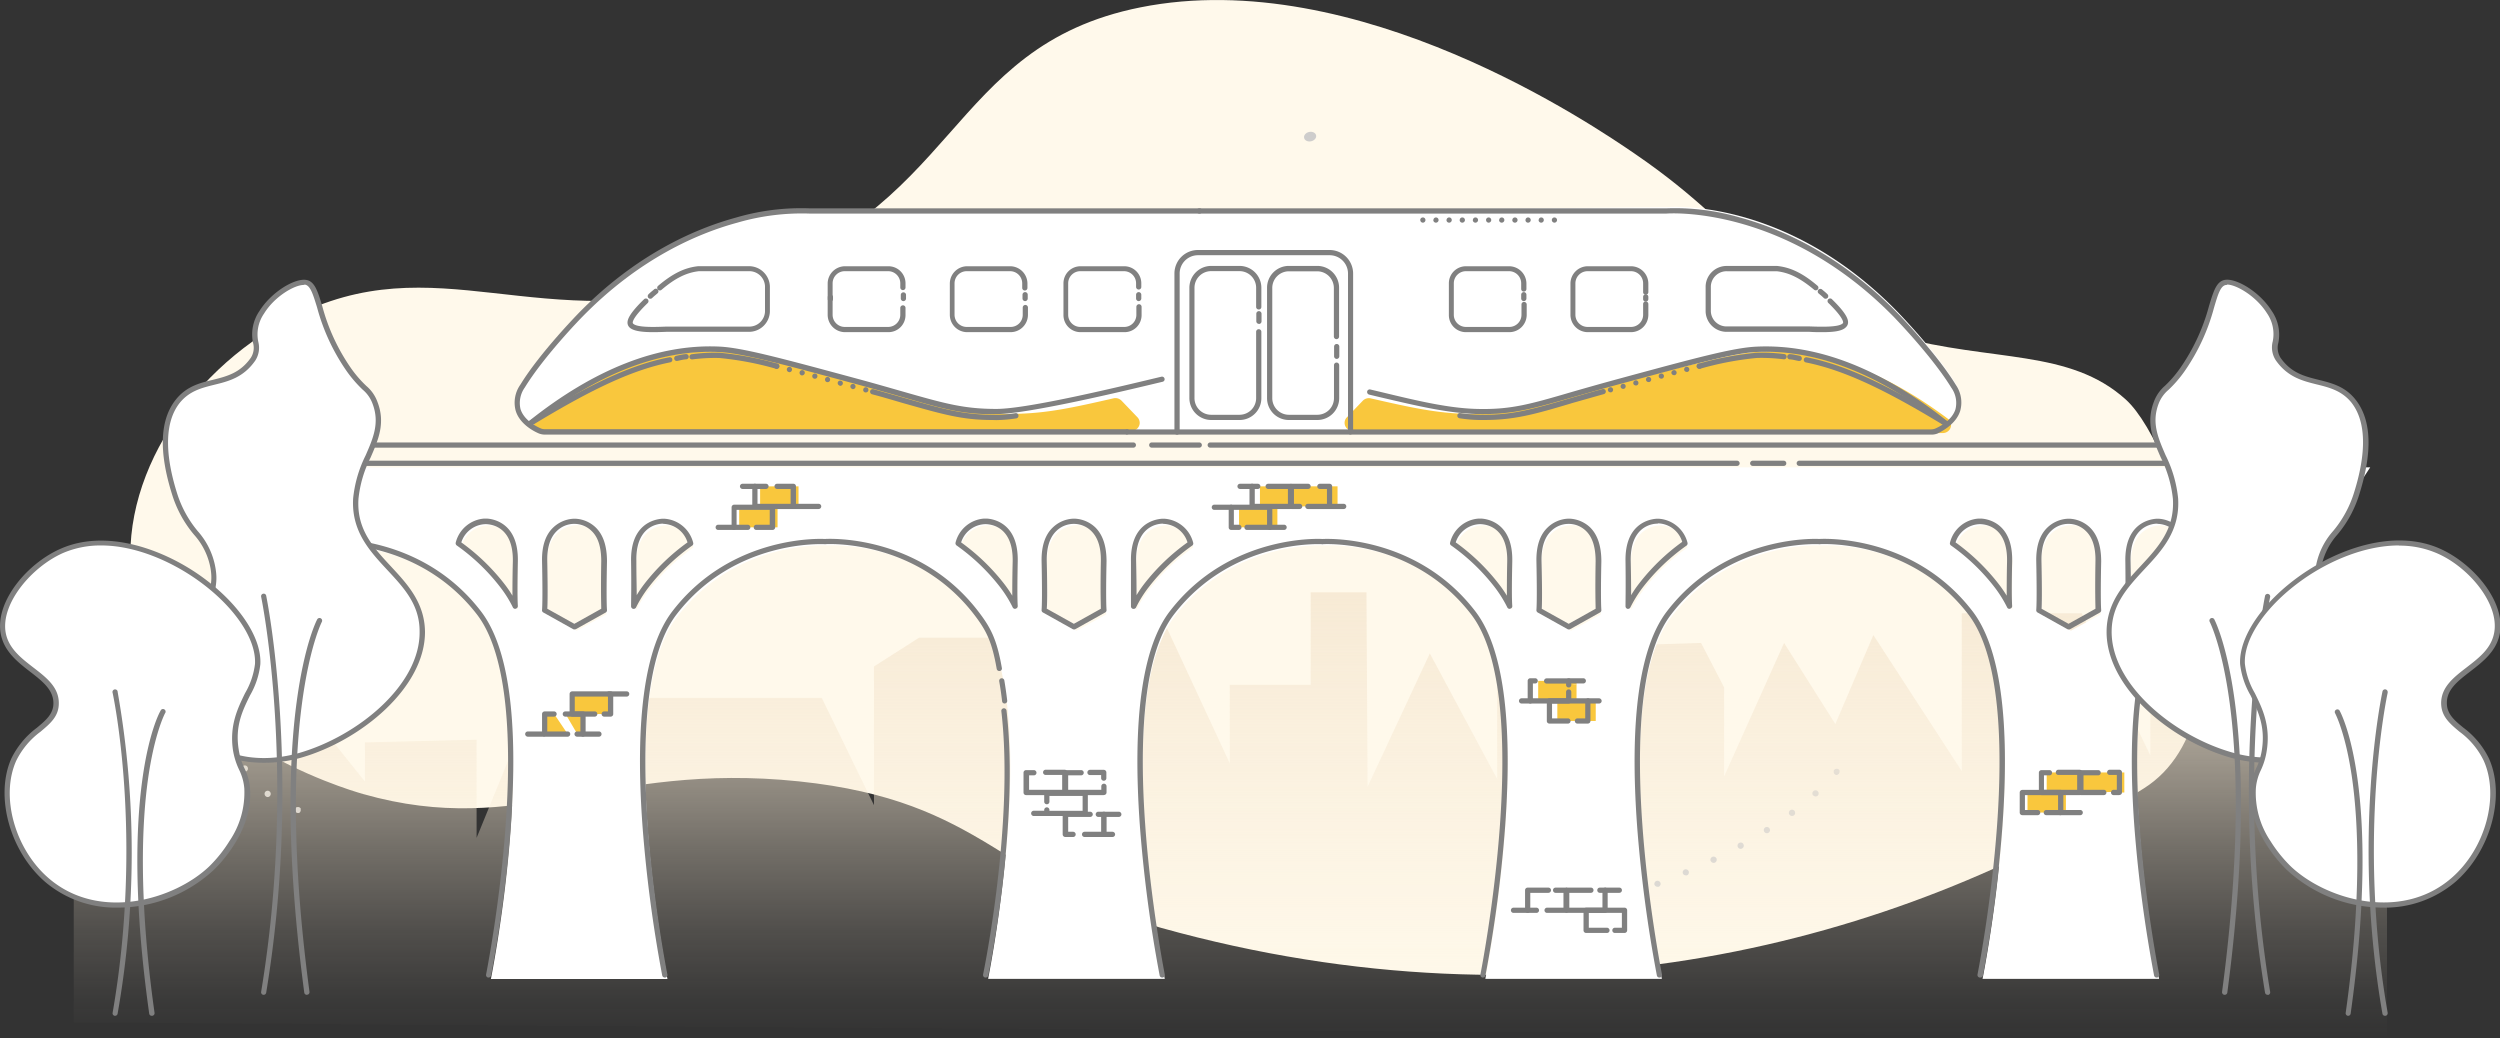 <svg xmlns="http://www.w3.org/2000/svg" xmlns:xlink="http://www.w3.org/1999/xlink" viewBox="0 0 440 182.7"><rect x="0" y="0" width="440" height="182.7" fill="#333333" stroke="none"/><defs><style>.cls-1{fill:#fff9eb;}.cls-2{fill:#cecdcc;}.cls-3{fill:#ccc;}.cls-4{fill:#d3d3d3;}.cls-5{fill:url(#Gradient_bez_nazwy);}.cls-6{fill:#fff;}.cls-7{fill:gray;}.cls-8{fill:#f9c73d;}.cls-9{fill:none;}</style><linearGradient id="Gradient_bez_nazwy" x1="216.55" y1="81.4" x2="216.55" y2="2.95" gradientTransform="matrix(1, 0, 0, -1, 0, 185.65)" gradientUnits="userSpaceOnUse"><stop offset="0" stop-color="#f7ead5"/><stop offset="0.09" stop-color="#f7ead5" stop-opacity="0.88"/><stop offset="0.35" stop-color="#f7ead5" stop-opacity="0.57"/><stop offset="0.57" stop-color="#f7ead5" stop-opacity="0.33"/><stop offset="0.76" stop-color="#f7ead5" stop-opacity="0.15"/><stop offset="0.91" stop-color="#f7ead5" stop-opacity="0.04"/><stop offset="1" stop-color="#f7ead5" stop-opacity="0"/></linearGradient></defs><title>kd_illu_2</title><g id="Warstwa_2" data-name="Warstwa 2"><g id="Warstwa_1-2" data-name="Warstwa 1"><g id="Warstwa_2-2" data-name="Warstwa 2"><g id="Warstwa_1-2-2" data-name="Warstwa 1-2"><path class="cls-1" d="M51.14,56c25.73-13.34,43.46,3.66,77.78-6.4C169.14,37.83,166.18,8.22,200.69,1.3c38.2-7.66,80,20.93,87.18,25.86,21.58,14.76,23.24,25.87,45.9,32,17,4.6,30.44,2.2,40.36,11.15,9.55,8.62,23.84,55.49,3.15,68.47-43.7,27.44-104.65,43.54-172.89,24.53-28.08-7.83-30.87-22.35-63.79-25.79-34.08-3.55-48.79,10.16-76.69,2.23-3.19-.91-34.89-10.38-40.21-34.89C19.61,86.12,32.49,65.68,51.14,56Z"/><ellipse class="cls-2" cx="230.58" cy="24.05" rx="1.08" ry="0.84" transform="translate(0.2 49.95) rotate(-12.37)"/><ellipse class="cls-2" cx="207.29" cy="86.06" rx="1.08" ry="0.84" transform="translate(-13.62 46.4) rotate(-12.37)"/><ellipse class="cls-2" cx="212.84" cy="73.09" rx="1.08" ry="0.84" transform="translate(-10.72 47.29) rotate(-12.37)"/><ellipse class="cls-2" cx="108.71" cy="139.21" rx="1.08" ry="0.84" transform="translate(-27.3 26.52) rotate(-12.37)"/><path class="cls-3" d="M44.18,124.29a.55.55,0,0,1-.55-.56.34.34,0,0,1,0-.1.35.35,0,0,1,0-.11.26.26,0,0,1,0-.09l.07-.09.08-.07.1,0,.1,0h.22l.1,0,.1,0,.08.07.07.09a.26.26,0,0,1,0,.09.35.35,0,0,1,0,.11.55.55,0,0,1-.43.65Z"/><path class="cls-3" d="M46.8,140.17a.56.56,0,0,1-.14-.77h0a.54.54,0,0,1,.76-.13h0a.55.55,0,0,1,.13.77h0a.54.54,0,0,1-.45.24h0A.52.52,0,0,1,46.8,140.17Zm-4.2-4.65a.56.56,0,0,1,.24-.75h0a.55.55,0,0,1,.74.25h0a.55.55,0,0,1-.24.74h0a.54.54,0,0,1-.25.06h0a.53.53,0,0,1-.49-.3ZM42,129.93a.55.55,0,0,1-.48-.62h0a.54.54,0,0,1,.61-.48h0a.56.56,0,0,1,.48.61h0a.55.55,0,0,1-.55.48Z"/><path class="cls-3" d="M52.49,143.07a.49.49,0,0,1-.21,0,.57.57,0,0,1-.18-.12.55.55,0,0,1-.15-.5.19.19,0,0,1,0-.1.31.31,0,0,1,.05-.1.8.8,0,0,1,.15-.15l.1-.05.1,0a.55.55,0,0,1,.5.15.27.27,0,0,1,.07.08.31.31,0,0,1,0,.1.29.29,0,0,1,0,.1.55.55,0,0,1-.15.5.57.57,0,0,1-.18.12A.49.49,0,0,1,52.49,143.07Z"/><path class="cls-4" d="M276.3,160.9a.55.55,0,0,1-.56-.55v-.11a.17.17,0,0,1,0-.1.31.31,0,0,1,.05-.1.27.27,0,0,1,.07-.08.55.55,0,0,1,.5-.16l.1,0,.1,0a.27.27,0,0,1,.08.07.54.54,0,0,1,0,.77h0A.52.52,0,0,1,276.3,160.9Z"/><path class="cls-4" d="M281,159.13a.56.56,0,0,1,.38-.68h0a.55.55,0,0,1,.69.36h0a.57.57,0,0,1-.38.69h0l-.15,0h0A.57.57,0,0,1,281,159.13Zm5.14-1.58a.56.56,0,0,1,.36-.7h0a.55.55,0,0,1,.7.36h0a.55.55,0,0,1-.35.7h0a.47.47,0,0,1-.17,0h0a.56.56,0,0,1-.53-.39Zm5.06-1.78a.56.56,0,0,1,.31-.72h0a.56.56,0,0,1,.72.31v0h0a.55.55,0,0,1-.31.71h0a.44.44,0,0,1-.2,0h0a.54.54,0,0,1-.52-.35Zm5-2a.56.56,0,0,1,.28-.73h0a.55.55,0,0,1,.72.29h0a.56.56,0,0,1-.29.73h0a.54.54,0,0,1-.22,0h0a.55.55,0,0,1-.5-.33Zm4.89-2.21a.55.55,0,0,1,.26-.74h0a.55.55,0,0,1,.74.25h0a.56.56,0,0,1-.25.74h0a.48.48,0,0,1-.24.06h0a.55.55,0,0,1-.49-.31Zm4.79-2.45a.54.54,0,0,1,.21-.75h0a.54.54,0,0,1,.75.21h0a.55.55,0,0,1-.22.75h0a.5.5,0,0,1-.27.08h0a.59.59,0,0,1-.48-.29Zm4.63-2.72a.56.56,0,0,1,.16-.76h0a.55.55,0,0,1,.76.17h0a.54.54,0,0,1-.17.76h0a.5.5,0,0,1-.29.09h0a.54.54,0,0,1-.46-.26Zm4.44-3a.55.55,0,0,1,.11-.77h0a.55.55,0,0,1,.78.11h0a.57.57,0,0,1-.11.78h0a.59.59,0,0,1-.34.1h0a.53.53,0,0,1-.43-.22Zm4.19-3.36a.55.55,0,0,1,0-.78h0a.56.56,0,0,1,.78,0h0a.56.56,0,0,1,0,.79h0a.54.54,0,0,1-.36.14h0a.56.56,0,0,1-.41-.18Z"/><path class="cls-4" d="M323.29,136.41a.55.55,0,0,1-.4-.16.57.57,0,0,1-.15-.5.42.42,0,0,1,0-.1.24.24,0,0,1,.05-.1l.06-.08a.55.55,0,0,1,.5-.15.2.2,0,0,1,.11,0l.09.05.09.07.07.08a.24.24,0,0,0,.05.1l0,.1v.11a.55.55,0,0,1-.16.39.71.71,0,0,1-.18.12A.48.48,0,0,1,323.29,136.41Z"/><polygon class="cls-5" points="12.98 179.94 12.98 131.58 25.72 131.58 25.48 140.33 46.21 115 64.23 137.56 64.23 130.66 83.88 130.19 83.88 147.47 93.95 122.83 144.63 122.83 153.82 141.71 153.82 117.3 161.76 112.23 191.84 112.23 194.68 116.38 195.37 134.8 205.31 110.39 216.44 134.34 216.44 120.53 230.68 120.53 230.68 104.25 240.5 104.25 240.69 138.49 251.65 115 263.5 137.1 263.5 120.98 269.18 114.08 299.39 113.16 303.44 120.98 303.44 136.65 314 113.16 323.02 127.43 329.71 111.77 345.27 135.72 345.27 107.94 366.39 107.94 378.46 132.96 378.46 111.77 397.42 112.23 397.42 123.75 420.11 123.75 420.11 182.7 12.98 179.94"/><path class="cls-6" d="M54.7,82.27,58.24,96S74.19,94.9,84.7,108.56c11.53,15,1.7,63.74,1.7,63.74h31.07s-9.81-48.78,1.7-63.74C129.69,94.9,145.64,96,145.64,96h.11s15.95-1.12,26.46,12.54c11.52,15,1.7,63.74,1.7,63.74H205s-9.82-48.78,1.7-63.74C217.2,94.9,233.15,96,233.15,96h.11s16-1.12,26.46,12.54c11.52,15,1.7,63.74,1.7,63.74h31.07s-9.82-48.78,1.7-63.74C304.71,94.9,320.66,96,320.66,96h.1s15.95-1.12,26.47,12.54c11.52,15,1.7,63.74,1.7,63.74H380s-9.82-48.78,1.7-63.74C392.21,94.9,408.16,96,408.16,96l9-13.75ZM91.16,99.52c-.1,4.73-.07,6.93,0,7.9a20.64,20.64,0,0,0-2.17-3.5,36,36,0,0,0-7.86-7.57,5.07,5.07,0,0,1,4.8-3.89H86C86.94,92.48,91.29,93,91.16,99.52Zm15.56,8.6L101.5,111l-5.22-2.91s.15-1.23,0-8.6c-.15-6.64,4.34-7,5.22-7.06s5.35.43,5.21,7.06C106.57,106.89,106.72,108.12,106.72,108.12Zm7.42-4.2a20.64,20.64,0,0,0-2.17,3.5c0-1,.06-3.17,0-7.9-.14-6.55,4.21-7,5.17-7.06h.1a5.09,5.09,0,0,1,4.8,3.89,36,36,0,0,0-7.86,7.57Zm65-4.4c-.1,4.73-.07,6.93,0,7.9a20.64,20.64,0,0,0-2.17-3.5A36,36,0,0,0,169,96.35a5.08,5.08,0,0,1,4.81-3.89h.08c1,0,5.33.51,5.2,7.06Zm15.58,8.6L189.47,111l-5.22-2.91s.15-1.23,0-8.6c-.15-6.64,4.32-7,5.21-7.06s5.36.43,5.22,7.06c-.14,7.37,0,8.6,0,8.6Zm7.42-4.2a20,20,0,0,0-2.17,3.5c0-1,.06-3.17,0-7.9-.14-6.55,4.21-7,5.18-7.06h.08A5.1,5.1,0,0,1,210,96.35a36,36,0,0,0-7.86,7.57Zm64.05-4.4c-.09,4.73-.06,6.93,0,7.9a21.3,21.3,0,0,0-2.17-3.5,36.09,36.09,0,0,0-7.84-7.57,5.08,5.08,0,0,1,4.81-3.89H261C262,92.48,266.3,93,266.16,99.52Zm15.58,8.6L276.52,111l-5.21-2.91s.16-1.23,0-8.6c-.14-6.64,4.33-7,5.22-7.06s5.36.43,5.22,7.06C281.58,106.89,281.74,108.12,281.74,108.12Zm7.42-4.2a21.3,21.3,0,0,0-2.17,3.5c0-1,.07-3.17,0-7.9-.14-6.55,4.21-7,5.18-7.06h.07A5.09,5.09,0,0,1,297,96.35,36,36,0,0,0,289.16,103.92Zm65-4.4c-.09,4.73-.07,6.93,0,7.9a21.3,21.3,0,0,0-2.17-3.5,36.23,36.23,0,0,0-7.87-7.57,5.07,5.07,0,0,1,4.81-3.89h.07c1,0,5.33.51,5.19,7.06Zm15.58,8.6L364.49,111l-5.22-2.91s.15-1.23,0-8.6c-.14-6.64,4.34-7,5.22-7.06s5.35.43,5.22,7.06C369.55,106.89,369.71,108.12,369.71,108.12Zm7.42-4.2a20.64,20.64,0,0,0-2.17,3.5c0-1,.06-3.17,0-7.9-.14-6.55,4.21-7,5.17-7.06h.08A5.1,5.1,0,0,1,385,96.35,36,36,0,0,0,377.13,103.92Z"/><path class="cls-6" d="M211.06,37.13H142.53s-20.72-1.87-40.43,18.38c0,0-6.66,6.82-10.13,12.47-2.89,4.7,1.45,7.16,3,7.85a2.38,2.38,0,0,0,1,.2H198.36"/><path class="cls-6" d="M211.06,37.13l82.44-.67s20.71-1.87,40.43,18.39c0,0,6.66,6.81,10.13,12.46,2.89,4.7-1.45,7.17-3,7.85a2.33,2.33,0,0,1-.94.2l-144.6.86"/><path class="cls-7" d="M117,172.05a.47.47,0,0,1-.45-.36,240.23,240.23,0,0,1-3.47-26.32c-1.36-18.78.41-31.5,5.26-37.79,10.54-13.7,26.7-12.73,26.86-12.72a.46.46,0,0,1,.43.49h0a.47.47,0,0,1-.49.43c-.16,0-15.84-.93-26.07,12.36-11.26,14.62-1.71,62.88-1.61,63.37a.46.46,0,0,1-.36.54H117Z"/><path class="cls-7" d="M175.88,118.1a.46.46,0,0,1-.46-.38c-.85-4.89-1.88-6.83-4-9.59-10.24-13.29-25.91-12.37-26.07-12.36a.45.45,0,0,1-.49-.43.46.46,0,0,1,.43-.49h0c.16,0,16.31-1,26.86,12.72,2.22,2.89,3.29,4.91,4.18,10a.45.45,0,0,1-.36.53Z"/><path class="cls-7" d="M176.82,123.82a.45.45,0,0,1-.45-.4c-.14-1.22-.31-2.4-.51-3.51a.46.46,0,0,1,.36-.53.47.47,0,0,1,.54.36c.19,1.12.36,2.32.51,3.56a.46.46,0,0,1-.4.51h-.05Z"/><path class="cls-7" d="M173.48,172.05h-.09a.46.46,0,0,1-.37-.54h0c.06-.26,5.5-26.53,3.22-46.3a.46.46,0,1,1,.91-.11c2.31,19.93-3.17,46.34-3.22,46.61A.48.48,0,0,1,173.48,172.05Z"/><path class="cls-7" d="M86,172.05h-.09a.46.46,0,0,1-.36-.54c.1-.49,9.65-48.75-1.61-63.37C73.67,94.85,58,95.76,57.84,95.78a.47.47,0,0,1-.49-.43.46.46,0,0,1,.43-.49h0c.16,0,16.32-1,26.86,12.72,4.85,6.29,6.62,19,5.26,37.79a240.23,240.23,0,0,1-3.47,26.32A.47.47,0,0,1,86,172.05Z"/><path class="cls-7" d="M204.55,172.05a.46.46,0,0,1-.45-.36,237.85,237.85,0,0,1-3.48-26.32c-1.35-18.78.42-31.5,5.27-37.79,10.54-13.7,26.69-12.73,26.86-12.72a.47.47,0,0,1,.43.49h0a.48.48,0,0,1-.5.43c-.15,0-15.83-.93-26.06,12.36-11.26,14.62-1.71,62.88-1.62,63.37a.46.46,0,0,1-.35.54h-.1Z"/><path class="cls-7" d="M261,172.05h-.09a.46.46,0,0,1-.36-.54h0c.09-.49,9.64-48.75-1.62-63.37C248.69,94.85,233,95.76,232.85,95.78a.46.46,0,0,1-.06-.92h0c.16,0,16.32-1,26.86,12.72,4.85,6.29,6.62,19,5.26,37.79a235.47,235.47,0,0,1-3.47,26.32A.47.47,0,0,1,261,172.05Z"/><path class="cls-7" d="M292.06,172.05a.46.46,0,0,1-.45-.36,237.85,237.85,0,0,1-3.48-26.32c-1.36-18.78.42-31.5,5.26-37.79,10.55-13.7,26.7-12.73,26.87-12.72a.46.46,0,0,1,.42.49h0a.47.47,0,0,1-.49.43c-.15,0-15.83-.93-26.07,12.36-11.26,14.62-1.71,62.88-1.61,63.37a.46.46,0,0,1-.36.54h-.09Z"/><path class="cls-7" d="M348.5,172.05h-.09a.46.46,0,0,1-.37-.54h0c.1-.49,9.65-48.75-1.61-63.37-10.23-13.3-25.92-12.38-26.06-12.37a.46.46,0,0,1-.5-.43.47.47,0,0,1,.43-.49c.16,0,16.32-1,26.86,12.72,4.85,6.3,6.62,19,5.27,37.79A237.85,237.85,0,0,1,349,171.68.46.46,0,0,1,348.5,172.05Z"/><path class="cls-7" d="M379.57,172.05a.45.45,0,0,1-.45-.36,237.85,237.85,0,0,1-3.48-26.32c-1.36-18.78.41-31.5,5.27-37.79,10.54-13.7,26.69-12.73,26.86-12.72a.46.46,0,0,1,.42.49h0a.47.47,0,0,1-.49.43c-.16,0-15.83-.93-26.07,12.36-11.26,14.62-1.71,62.88-1.61,63.37a.46.46,0,0,1-.36.54h-.09Z"/><path class="cls-7" d="M407.73,82H316.67a.46.46,0,0,1,0-.92h91.06a.46.46,0,0,1,.46.46A.45.45,0,0,1,407.73,82Z"/><path class="cls-7" d="M313.93,82h-5.45a.46.46,0,0,1-.46-.46.47.47,0,0,1,.46-.46h5.45a.46.46,0,0,1,.46.46.44.44,0,0,1-.45.46Z"/><path class="cls-7" d="M305.72,82H54.26a.46.46,0,0,1-.46-.46.47.47,0,0,1,.46-.46H305.72a.47.47,0,0,1,.46.46A.46.46,0,0,1,305.72,82Z"/><path class="cls-7" d="M407.73,78.79H213a.46.46,0,0,1-.46-.46.47.47,0,0,1,.46-.46H407.73a.46.46,0,1,1,0,.92Z"/><path class="cls-7" d="M211.06,78.79h-8.35a.46.46,0,0,1,0-.92h8.36a.46.46,0,0,1,0,.92Z"/><path class="cls-7" d="M199.48,78.79H54.26a.46.46,0,0,1,0-.92H199.47a.46.46,0,0,1,0,.92h0Z"/><path class="cls-7" d="M189,110.78a.43.43,0,0,1-.22-.06l-5.22-2.92a.46.46,0,0,1-.24-.46s.15-1.36,0-8.53c-.05-2.67.61-4.7,2-6a5.56,5.56,0,0,1,3.47-1.52h.49a5.63,5.63,0,0,1,3.47,1.51c1.36,1.32,2,3.34,2,6-.15,7.17,0,8.48,0,8.54a.46.46,0,0,1-.23.45l-5.22,2.92A.46.46,0,0,1,189,110.78Zm-4.74-3.64,4.74,2.65,4.75-2.65c0-.7-.11-2.79,0-8.35.05-2.4-.52-4.19-1.68-5.32a4.39,4.39,0,0,0-6.17,0c-1.16,1.13-1.72,2.92-1.67,5.32.13,5.56.07,7.65,0,8.35Z"/><path class="cls-7" d="M199.52,107.16a.2.2,0,0,1-.11,0,.45.45,0,0,1-.36-.46c0-1,0-3.26,0-7.88-.14-6.61,4.13-7.42,5.43-7.52H205a5.61,5.61,0,0,1,5,4.22.46.46,0,0,1-.18.51,35.67,35.67,0,0,0-7.76,7.46,20.58,20.58,0,0,0-2.12,3.43A.45.45,0,0,1,199.52,107.16Zm5.18-15h0c-1.15,0-4.86.6-4.74,6.59.06,2.8.08,4.73.07,6a21.11,21.11,0,0,1,1.31-1.93A36.47,36.47,0,0,1,209,95.46a4.6,4.6,0,0,0-4.28-3.26Z"/><path class="cls-7" d="M178.65,107.16a.47.47,0,0,1-.41-.25,20.78,20.78,0,0,0-2.11-3.43A35.71,35.71,0,0,0,168.36,96a.48.48,0,0,1-.18-.51,5.6,5.6,0,0,1,5-4.22h.52c1.3.09,5.56.91,5.42,7.52-.09,4.6-.07,6.82,0,7.87a.47.47,0,0,1-.37.47Zm-9.49-11.7a36.8,36.8,0,0,1,7.7,7.46,22.31,22.31,0,0,1,1.3,1.92c0-1.32,0-3.25.07-6,.12-6-3.6-6.56-4.73-6.59h-.06A4.59,4.59,0,0,0,169.16,95.46Z"/><path class="cls-7" d="M276.09,110.78a.43.43,0,0,1-.22-.06l-5.23-2.92a.47.47,0,0,1-.23-.46s.15-1.36,0-8.53c-.05-2.67.61-4.7,2-6a5.56,5.56,0,0,1,3.47-1.52h.49a5.65,5.65,0,0,1,3.47,1.51c1.35,1.32,2,3.34,2,6-.15,7.17,0,8.48,0,8.54a.46.46,0,0,1-.23.45l-5.22,2.92A.46.46,0,0,1,276.09,110.78Zm-4.74-3.64,4.74,2.65,4.74-2.65c0-.7-.1-2.79,0-8.35,0-2.4-.52-4.19-1.67-5.32a4.39,4.39,0,0,0-6.17,0c-1.17,1.13-1.73,2.92-1.68,5.32C271.45,104.35,271.39,106.44,271.35,107.14Z"/><path class="cls-7" d="M286.57,107.16a.2.2,0,0,1-.11,0,.47.47,0,0,1-.37-.46c0-1,.06-3.28,0-7.88-.14-6.61,4.13-7.42,5.42-7.52H292a5.61,5.61,0,0,1,5,4.22.48.48,0,0,1-.18.51,35.94,35.94,0,0,0-7.77,7.46,21.65,21.65,0,0,0-2.11,3.43A.46.46,0,0,1,286.57,107.16Zm5.18-15h0c-1.15,0-4.86.6-4.74,6.59.06,2.8.07,4.73.07,6a19.26,19.26,0,0,1,1.31-1.93,36.66,36.66,0,0,1,7.68-7.45,4.58,4.58,0,0,0-4.28-3.26Z"/><path class="cls-7" d="M265.7,107.16a.45.45,0,0,1-.41-.25,21.53,21.53,0,0,0-2.12-3.43A35.71,35.71,0,0,0,255.4,96a.45.45,0,0,1-.18-.51,5.59,5.59,0,0,1,5-4.22h.51c1.3.09,5.56.91,5.43,7.52-.1,4.6-.08,6.82,0,7.87a.45.45,0,0,1-.36.47Zm-9.49-11.7a36.51,36.51,0,0,1,7.69,7.46,21,21,0,0,1,1.31,1.92c0-1.32,0-3.25.06-6,.13-6-3.59-6.56-4.73-6.59h-.05A4.59,4.59,0,0,0,256.21,95.46Z"/><path class="cls-7" d="M364.06,110.78a.46.46,0,0,1-.23-.06l-5.22-2.92a.47.47,0,0,1-.23-.46s.15-1.36,0-8.53c-.05-2.67.61-4.7,2-6a5.61,5.61,0,0,1,3.47-1.51h.49a5.59,5.59,0,0,1,3.47,1.52c1.36,1.31,2,3.33,2,6-.15,7.17,0,8.48,0,8.54a.46.46,0,0,1-.23.45l-5.23,2.92A.43.43,0,0,1,364.06,110.78Zm-4.74-3.64,4.74,2.65,4.74-2.65c0-.7-.1-2.79,0-8.35.05-2.4-.51-4.2-1.68-5.32a4.36,4.36,0,0,0-6.15,0c-1.16,1.12-1.72,2.91-1.67,5.31C359.42,104.35,359.36,106.44,359.32,107.14Z"/><path class="cls-7" d="M374.53,107.16a.2.2,0,0,1-.11,0,.46.46,0,0,1-.36-.46c0-1,.06-3.28,0-7.88-.13-6.61,4.14-7.42,5.43-7.52H380a5.6,5.6,0,0,1,5,4.22.48.48,0,0,1-.18.51,35.67,35.67,0,0,0-7.76,7.46,20.58,20.58,0,0,0-2.12,3.43A.46.46,0,0,1,374.53,107.16Zm5.18-15h0c-1.14,0-4.86.6-4.73,6.59.06,2.8.07,4.73.07,6a19.16,19.16,0,0,1,1.3-1.93A37,37,0,0,1,384,95.46a4.58,4.58,0,0,0-4.28-3.26Z"/><path class="cls-7" d="M353.67,107.16a.43.43,0,0,1-.41-.25,21.53,21.53,0,0,0-2.12-3.43A35.71,35.71,0,0,0,343.37,96a.46.46,0,0,1-.17-.51,5.59,5.59,0,0,1,5-4.22h.52c1.29.09,5.56.91,5.42,7.52-.1,4.61-.07,6.83,0,7.87a.47.47,0,0,1-.37.47Zm-9.49-11.7a37,37,0,0,1,7.69,7.46,22.42,22.42,0,0,1,1.31,1.92c0-1.31,0-3.25.06-6,.13-6-3.59-6.56-4.73-6.59h-.05A4.59,4.59,0,0,0,344.18,95.46Z"/><path class="cls-7" d="M101.08,110.78a.46.46,0,0,1-.23-.06l-5.22-2.92a.44.44,0,0,1-.23-.46s.15-1.36,0-8.53c-.06-2.67.6-4.7,2-6a5.61,5.61,0,0,1,3.47-1.51h.5a5.56,5.56,0,0,1,3.46,1.52c1.36,1.31,2,3.33,2,6-.15,7.17,0,8.48,0,8.54a.45.45,0,0,1-.24.45l-5.23,2.92A.83.83,0,0,1,101.08,110.78Zm-4.75-3.64,4.75,2.65,4.74-2.65c0-.7-.1-2.79,0-8.35,0-2.4-.51-4.2-1.68-5.32a4.36,4.36,0,0,0-6.15,0c-1.16,1.12-1.72,2.91-1.67,5.31C96.43,104.35,96.37,106.44,96.33,107.14Z"/><path class="cls-7" d="M111.55,107.16a.21.21,0,0,1-.11,0,.47.47,0,0,1-.37-.46c0-1,.07-3.28,0-7.88-.14-6.61,4.13-7.42,5.43-7.52H117a5.59,5.59,0,0,1,5,4.22.46.46,0,0,1-.18.51,35.67,35.67,0,0,0-7.76,7.46,21.26,21.26,0,0,0-2.12,3.43A.45.45,0,0,1,111.55,107.16Zm5.18-15h0c-1.14,0-4.86.6-4.73,6.59,0,2.8.07,4.73.06,6a21.11,21.11,0,0,1,1.31-1.93A36.47,36.47,0,0,1,121,95.46a4.59,4.59,0,0,0-4.28-3.26Z"/><path class="cls-7" d="M90.68,107.16a.47.47,0,0,1-.41-.25,20.18,20.18,0,0,0-2.12-3.43A35.44,35.44,0,0,0,80.39,96a.48.48,0,0,1-.18-.51,5.6,5.6,0,0,1,5-4.22h.51c1.29.09,5.56.91,5.42,7.52-.09,4.6-.07,6.83,0,7.87a.47.47,0,0,1-.37.47Zm-9.49-11.7a36.8,36.8,0,0,1,7.7,7.46,20.86,20.86,0,0,1,1.3,1.92c0-1.32,0-3.25.07-6,.12-6-3.59-6.56-4.74-6.59h0A4.61,4.61,0,0,0,81.19,95.46Z"/><path class="cls-7" d="M282.53,160.67h-6.75a.47.47,0,0,1-.46-.46v-3.53a.46.46,0,0,1,.46-.46H280a.45.45,0,0,1,.46.46.46.46,0,0,1-.46.46h-3.8v2.61h5.83v-2.61h-.45a.46.46,0,0,1-.46-.46.45.45,0,0,1,.46-.46h.91a.46.46,0,0,1,.46.46h0v3.53A.47.47,0,0,1,282.53,160.67Z"/><path class="cls-7" d="M275.63,160.67h-3.38a.46.46,0,0,1-.42-.5.47.47,0,0,1,.42-.42h2.92v-2.61h-1.38a.46.46,0,0,1-.46-.46.45.45,0,0,1,.46-.46h1.84a.46.46,0,0,1,.46.46h0v3.53A.47.47,0,0,1,275.63,160.67Z"/><path class="cls-7" d="M270.45,160.67h-1.58a.47.47,0,0,1-.46-.46h0v-3.53a.46.46,0,0,1,.46-.46h3.65a.46.46,0,0,1,.46.46.47.47,0,0,1-.46.46h-3.19v2.61h1.12a.47.47,0,0,1,.42.5.46.46,0,0,1-.42.42Z"/><path class="cls-7" d="M285.91,164.2h-1.72a.45.45,0,0,1-.42-.5.46.46,0,0,1,.42-.42h1.26v-2.61h-5.82v2.61h3.15a.47.47,0,0,1,.5.42.45.45,0,0,1-.42.5.11.11,0,0,1-.08,0h-3.62a.46.46,0,0,1-.46-.46h0v-3.53a.47.47,0,0,1,.46-.46h6.76a.46.46,0,0,1,.46.46h0v3.53a.46.46,0,0,1-.46.46Z"/><path class="cls-7" d="M404.35,89.74H397.6a.46.46,0,0,1-.46-.46h0V85.74a.46.46,0,0,1,.46-.46h6.75a.46.46,0,0,1,.47.45h0v3.53a.47.47,0,0,1-.45.47Zm-6.29-.92h5.83V86.21h-5.83Z"/><path class="cls-7" d="M407.73,93.27H401a.44.44,0,0,1-.46-.45h0V89.28a.46.46,0,0,1,.45-.46h6.76a.46.46,0,0,1,.46.46h0v3.53a.45.45,0,0,1-.46.46Zm-6.29-.92h5.83V89.74h-5.83Z"/><path class="cls-6" d="M52.81,132.91c-6.33,1.81-14.71,1-17.8-4-.65-1-3.24-1-.31-13.82,2.51-11,3.29-11.93,2.76-15-1-6-4.47-6-6.74-13.22-.73-2.32-3.51-11.14.61-16.28C35,66,40.74,68.63,44.53,63.2c1.63-2.32-1.08-4.09,1.54-8.24,2.09-3.31,5.94-5.46,7.67-5.27C56.47,50,55.63,57,61.42,65c2.66,3.71,3.65,3.37,4.61,5.83,2.34,6.09-3,10-3.38,16.89C62,98.51,74.21,101,74.32,111.1,74.42,121.09,62.71,130.08,52.81,132.91Z"/><path class="cls-7" d="M46.46,134.25c-4.86,0-9.62-1.52-11.84-5.09a1.47,1.47,0,0,0-.29-.32c-1-1-2.64-2.53-.07-13.84.74-3.28,1.35-5.7,1.81-7.48,1.06-4.28,1.32-5.3,1-7.39a12,12,0,0,0-2.9-6A20.26,20.26,0,0,1,30.28,87c-2.38-7.55-2.15-13.17.69-16.7,1.85-2.3,4.19-2.9,6.45-3.44,2.49-.62,4.84-1.2,6.73-3.9a3.23,3.23,0,0,0,.37-2.67,7.29,7.29,0,0,1,1.14-5.55c2.12-3.36,6.1-5.71,8.12-5.49,1.58.17,2.12,1.93,2.93,4.6a34.83,34.83,0,0,0,5.06,10.94,20.45,20.45,0,0,0,2.72,3.15,6.63,6.63,0,0,1,1.94,2.79c1.45,3.72.15,6.68-1.21,9.81a20.77,20.77,0,0,0-2.13,7.27c-.34,5.35,2.6,8.52,5.71,11.87,2.9,3.12,5.9,6.35,6,11.43.1,9.85-11.25,19.22-21.83,22.25A24,24,0,0,1,46.46,134.25Zm7-84.1c-1.62,0-5.13,2-7,5.06a6.42,6.42,0,0,0-1,4.95,4.15,4.15,0,0,1-.53,3.3c-2.09,3-4.72,3.65-7.26,4.27-2.22.55-4.31,1.09-6,3.13-3.28,4.08-2.1,10.87-.54,15.84a19.48,19.48,0,0,0,3.7,6.81A13.06,13.06,0,0,1,37.93,100c.38,2.28.09,3.44-1,7.77-.44,1.77-1,4.19-1.78,7.45-2.46,10.79-1,12.22-.19,13a2.23,2.23,0,0,1,.43.49c2.24,3.6,9.05,6.15,17.3,3.8h0C63,129.52,74,120.52,73.85,111.11c0-4.73-2.79-7.68-5.7-10.81-3.11-3.35-6.32-6.81-6-12.56a21.86,21.86,0,0,1,2.2-7.59c1.35-3.09,2.5-5.74,1.21-9.12a5.83,5.83,0,0,0-1.73-2.45A22.15,22.15,0,0,1,61,65.3a35.86,35.86,0,0,1-5.2-11.21c-.72-2.32-1.17-3.85-2.15-4Z"/><path class="cls-6" d="M43.43,138.76c.61,7.36-5.57,13.39-6.3,14.09-6.73,6.4-20.11,9.62-28.86,2.06C2.05,149.55-.42,140,2.48,133.67c2.39-5.29,7.39-5.88,7.44-9.89.06-5.18-8.27-6.43-9.33-12.36C-.39,106,5.25,99.36,11,96.89c14-6,34.89,9.64,34.35,20-.25,4.7-4.91,8-3.89,15C42,135.26,43.18,135.68,43.43,138.76Z"/><path class="cls-7" d="M20.66,159.74A19.16,19.16,0,0,1,8,155.26C1.71,149.86-.94,140.1,2,133.49a14.92,14.92,0,0,1,4.5-5.41c1.56-1.31,2.9-2.41,2.9-4.3,0-2.37-1.89-3.85-4.1-5.56S.68,114.62.12,111.5c-1-5.72,4.83-12.51,10.73-15,8-3.42,17.78.19,24.24,4.7,6.77,4.74,11,10.91,10.73,15.72A14.1,14.1,0,0,1,44,122.4c-1.3,2.64-2.64,5.36-2,9.44a11.73,11.73,0,0,0,1,3.33,9.77,9.77,0,0,1,1,3.55h0c.6,7.35-5.26,13.33-6.45,14.45A24.87,24.87,0,0,1,20.66,159.74ZM17.8,96a16.75,16.75,0,0,0-6.59,1.28C5.64,99.69.1,106.2,1,111.34c.5,2.77,2.73,4.49,4.88,6.15,2.31,1.78,4.5,3.47,4.47,6.3,0,2.31-1.51,3.55-3.23,5a14.1,14.1,0,0,0-4.25,5.07c-2.83,6.26-.28,15.55,5.69,20.7,8.92,7.7,22.13,3.76,28.24-2.05A23.67,23.67,0,0,0,40.4,148,15.18,15.18,0,0,0,43,138.79h0a9,9,0,0,0-.89-3.26A12.61,12.61,0,0,1,41,132c-.63-4.36.84-7.34,2.13-10a13.36,13.36,0,0,0,1.75-5.15c.24-4.5-3.82-10.36-10.34-14.92C30,98.76,23.8,96,17.8,96Z"/><path class="cls-7" d="M54,175.09a.45.45,0,0,1-.45-.4c-1.86-13.95-3.62-34.14-1.34-51.13,1.37-10.22,3.52-14.38,3.62-14.55a.46.46,0,0,1,.62-.19h0a.47.47,0,0,1,.2.62c-.09.17-8.6,17.08-2.18,65.12a.45.45,0,0,1-.39.51Z"/><path class="cls-7" d="M46.42,175.09h-.08a.46.46,0,0,1-.38-.53c6.36-38.45.07-69.22,0-69.53a.46.46,0,0,1,.36-.54h0a.45.45,0,0,1,.53.35v0c.06.3,6.39,31.23,0,69.87A.46.46,0,0,1,46.42,175.09Z"/><path class="cls-7" d="M26.71,178.78a.44.44,0,0,1-.45-.39c-5.53-39.27,1.64-52.75,2-53.3a.45.45,0,0,1,.59-.27.46.46,0,0,1,.27.59.75.75,0,0,1-.07.12s-1.85,3.44-3,11.6c-1.06,7.57-1.71,20.81,1.15,41.13a.46.46,0,0,1-.4.52h-.06Z"/><path class="cls-7" d="M20.26,178.78h-.08a.45.45,0,0,1-.36-.53c5.42-31.15.06-56.07,0-56.31a.46.46,0,0,1,.3-.59.47.47,0,0,1,.58.31s0,0,0,.08a162.86,162.86,0,0,1,0,56.67A.45.45,0,0,1,20.26,178.78Z"/><path class="cls-6" d="M392.71,132.91c6.34,1.81,14.71,1,17.81-4,.64-1,3.23-1,.31-13.82-2.51-11-3.29-11.93-2.77-15,1-6,4.48-6,6.76-13.21.72-2.32,3.51-11.13-.62-16.27-3.68-4.59-9.4-2-13.2-7.37-1.62-2.33,1.09-4.1-1.53-8.24-2.09-3.32-5.94-5.46-7.68-5.28-2.72.3-1.88,7.29-7.68,15.36-2.66,3.71-3.65,3.36-4.6,5.83-2.35,6.08,2.95,10,3.38,16.89.67,10.74-11.58,13.19-11.67,23.33C371.11,121.09,382.82,130.08,392.71,132.91Z"/><path class="cls-7" d="M399.07,134.25a23.68,23.68,0,0,1-6.48-.9h0c-10.59-3-21.94-12.4-21.83-22.25.05-5.08,3.05-8.32,5.95-11.43,3.11-3.35,6.05-6.51,5.72-11.87a21.2,21.2,0,0,0-2.13-7.27c-1.37-3.13-2.65-6.09-1.22-9.81A6.72,6.72,0,0,1,381,67.93a20.45,20.45,0,0,0,2.72-3.15,34.89,34.89,0,0,0,5.07-10.94c.81-2.67,1.34-4.43,2.92-4.6,2-.22,6,2.13,8.12,5.49A7.31,7.31,0,0,1,401,60.28a3.35,3.35,0,0,0,.36,2.67c1.89,2.7,4.24,3.28,6.73,3.9,2.26.56,4.61,1.14,6.45,3.44,2.84,3.53,3.08,9.15.7,16.7a20.24,20.24,0,0,1-3.85,7.09,12,12,0,0,0-2.89,6c-.36,2.09-.1,3.11,1,7.39.44,1.78,1,4.2,1.81,7.48,2.57,11.29.91,12.89-.07,13.84a1.83,1.83,0,0,0-.3.32C408.69,132.73,403.93,134.25,399.07,134.25ZM392,50.15h-.18c-1,.1-1.45,1.63-2.15,4a35.63,35.63,0,0,1-5.2,11.21,21.5,21.5,0,0,1-2.83,3.27A5.94,5.94,0,0,0,379.94,71c-1.3,3.37-.14,6,1.2,9.11a22,22,0,0,1,2.21,7.6c.36,5.74-2.86,9.21-6,12.55-2.89,3.14-5.65,6.09-5.7,10.82-.1,9.4,10.9,18.41,21.16,21.34h0c8.23,2.36,15.05-.19,17.29-3.79a2.92,2.92,0,0,1,.43-.5c.8-.76,2.28-2.17-.18-13-.74-3.26-1.35-5.68-1.79-7.45-1.08-4.34-1.36-5.49-1-7.77a12.72,12.72,0,0,1,3.08-6.46,19.45,19.45,0,0,0,3.69-6.81c1.57-5,2.75-11.76-.53-15.85-1.66-2-3.75-2.57-6-3.12-2.53-.63-5.18-1.28-7.27-4.27a4.16,4.16,0,0,1-.53-3.31,6.44,6.44,0,0,0-1-4.94c-1.93-3.06-5.44-5.07-7.06-5.07Z"/><path class="cls-7" d="M391.54,175.09h-.06a.48.48,0,0,1-.4-.52c1.86-13.86,3.59-33.92,1.35-50.79-1.34-10.09-3.5-14.3-3.52-14.34a.46.46,0,0,1,.19-.62.46.46,0,0,1,.62.19c.09.18,2.25,4.35,3.62,14.55,2.27,17,.53,37.18-1.33,51.13A.47.47,0,0,1,391.54,175.09Z"/><path class="cls-7" d="M399.12,175.09a.47.47,0,0,1-.47-.36c-6.39-38.64-.06-69.57,0-69.87a.46.46,0,0,1,.57-.32.46.46,0,0,1,.33.51c-.06.3-6.35,31.07,0,69.53a.47.47,0,0,1-.36.53Z"/><path class="cls-8" d="M341.89,76.22l-103.77-.39a1.42,1.42,0,0,1-1.47-1.36,1.37,1.37,0,0,1,.38-1l2.81-2.93a1.49,1.49,0,0,1,1.44-.42c7.16,1.64,11.76,2.66,17.53,2.74,7.81.12,11.33-1.56,25.89-5.35,13.92-3.62,20.88-5.42,25.05-5.62,7.75-.36,18.58,1,33.06,11.8a1.38,1.38,0,0,1,.31,1.93v0h0A1.47,1.47,0,0,1,341.89,76.22Z"/><path class="cls-8" d="M95.35,76.22l103.77-.39a1.43,1.43,0,0,0,1.47-1.37,1.45,1.45,0,0,0-.38-1l-2.81-2.93A1.5,1.5,0,0,0,196,70.1c-7.16,1.64-11.76,2.66-17.52,2.74-7.82.12-11.33-1.56-25.89-5.35-13.92-3.62-20.89-5.42-25-5.62-7.76-.36-18.58,1-33.06,11.8a1.39,1.39,0,0,0-.32,1.93l0,0h0A1.47,1.47,0,0,0,95.35,76.22Z"/><path class="cls-7" d="M339.89,76.49H198.36a.46.46,0,0,1-.42-.5.45.45,0,0,1,.42-.42H339.89a2,2,0,0,0,.76-.16c.86-.39,2.93-1.5,3.51-3.38a4.61,4.61,0,0,0-.74-3.81c-3.4-5.54-10-12.32-10.06-12.39C314,36,293.5,37.57,293.3,37.59H211.06a.46.46,0,0,1,0-.92h82.17a40.67,40.67,0,0,1,13,1.61c7,1.9,17.56,6.38,27.81,16.91.07.07,6.74,6.92,10.19,12.55A5.47,5.47,0,0,1,345,72.3c-.69,2.24-3,3.51-4,4A2.81,2.81,0,0,1,339.89,76.49Z"/><path class="cls-7" d="M342.48,75a.43.43,0,0,1-.29-.1c-11.38-9.09-22.48-13.44-33-12.95-3.94.18-10.6,2-23.88,5.58-3.34.9-6,1.67-8.39,2.35-7.39,2.12-10.76,3.07-16.51,3-5.31-.08-11-1.44-17.64-3l-1.8-.43a.48.48,0,0,1-.35-.56.46.46,0,0,1,.56-.34l1.81.43c6.56,1.58,12.22,2.95,17.43,3,5.61.09,8.94-.86,16.24-3,2.37-.68,5.06-1.45,8.41-2.36,13.34-3.62,20-5.43,24.07-5.61,10.74-.51,22.05,3.92,33.62,13.15a.46.46,0,0,1,.07.65.42.42,0,0,1-.36.17Z"/><path class="cls-7" d="M261.13,73.92h-.72a25,25,0,0,1-3.57-.31.46.46,0,0,1-.34-.56.46.46,0,0,1,.48-.35,24.83,24.83,0,0,0,3.44.3c5.63.09,8.95-.87,16.25-3,1.58-.45,3.36-1,5.38-1.52a.45.45,0,0,1,.56.31h0a.47.47,0,0,1-.32.57h0c-2,.56-3.8,1.08-5.38,1.52C269.87,73,266.46,73.92,261.13,73.92Z"/><path class="cls-7" d="M283,68.73a.46.46,0,0,1,.33-.56h0a.45.45,0,0,1,.56.31h0a.46.46,0,0,1-.32.57h-.12A.46.46,0,0,1,283,68.73Zm2.24-.6a.46.46,0,0,1,.31-.57h0a.45.45,0,0,1,.56.32h0a.47.47,0,0,1-.32.56h0l-.12,0h0a.45.45,0,0,1-.44-.34Zm2.23-.61a.48.48,0,0,1,.32-.57h0a.46.46,0,0,1,.56.33h0a.45.45,0,0,1-.32.56h0l-.12,0h0a.46.46,0,0,1-.45-.33Zm2.24-.6a.46.46,0,0,1,.32-.57h0a.47.47,0,0,1,.57.33h0a.46.46,0,0,1-.33.56h0a.24.24,0,0,1-.12,0h0a.44.44,0,0,1-.44-.32Zm2.24-.6a.46.46,0,0,1,.32-.57h0a.47.47,0,0,1,.57.33h0a.46.46,0,0,1-.33.56h0a.24.24,0,0,1-.12,0h0a.44.44,0,0,1-.44-.32Zm2.23-.6a.46.46,0,0,1,.33-.56h0a.45.45,0,0,1,.56.31h0a.45.45,0,0,1-.32.56h-.12a.47.47,0,0,1-.45-.32Zm2.24-.59a.46.46,0,0,1,.33-.56h0a.46.46,0,0,1,.56.33h0a.45.45,0,0,1-.32.56h0a.24.24,0,0,1-.12,0h0a.47.47,0,0,1-.45-.32Zm2.24-.58A.46.46,0,0,1,299,64h0a.46.46,0,0,1,.56.33h0a.46.46,0,0,1-.33.56h0a.2.2,0,0,1-.11,0h0a.47.47,0,0,1-.45-.33Z"/><path class="cls-7" d="M299.06,64.91a.46.46,0,0,1-.47-.45A.47.47,0,0,1,299,64a56.4,56.4,0,0,1,10.2-1.92,30,30,0,0,1,4.83.24.46.46,0,0,1,.41.51.45.45,0,0,1-.5.41h0a30.85,30.85,0,0,0-4.71-.24,54.72,54.72,0,0,0-10,1.9Z"/><path class="cls-7" d="M316.67,63.53h-.09l-.73-.15a4.35,4.35,0,0,0-.88-.13.47.47,0,0,1-.41-.51.46.46,0,0,1,.51-.41,5.64,5.64,0,0,1,1,.15l.68.14a.47.47,0,0,1,.37.54.45.45,0,0,1-.46.37Z"/><path class="cls-7" d="M342.48,75a.48.48,0,0,1-.24-.06c-10.88-6.64-18-9.87-24.44-11.16a.46.46,0,0,1,.18-.9c6.59,1.3,13.75,4.57,24.73,11.27a.46.46,0,0,1,.16.63A.43.43,0,0,1,342.48,75Z"/><path class="cls-7" d="M265.6,58.46H258a3,3,0,0,1-3-3.05V49.86a3,3,0,0,1,3-3h7.65a3.06,3.06,0,0,1,3,3v1a.46.46,0,0,1-.92,0v-1a2.14,2.14,0,0,0-2.13-2.13H258a2.14,2.14,0,0,0-2.13,2.13v5.55A2.14,2.14,0,0,0,258,57.54h7.65a2.14,2.14,0,0,0,2.13-2.13V53.56a.45.45,0,0,1,.5-.42.46.46,0,0,1,.42.42v1.85A3.06,3.06,0,0,1,265.6,58.46Z"/><path class="cls-7" d="M268.19,53a.47.47,0,0,1-.46-.46h0v-.67a.46.46,0,0,1,.92,0v.67A.47.47,0,0,1,268.19,53Z"/><path class="cls-7" d="M287.06,58.46H279.4a3.06,3.06,0,0,1-3-3.05V49.86a3.06,3.06,0,0,1,3-3h7.66a3.06,3.06,0,0,1,3.05,3v1.56a.47.47,0,0,1-.46.46.46.46,0,0,1-.46-.46h0V49.86a2.14,2.14,0,0,0-2.13-2.13H279.4a2.15,2.15,0,0,0-2.13,2.13v5.55a2.15,2.15,0,0,0,2.13,2.13h7.66a2.14,2.14,0,0,0,2.13-2.13v-1.9a.46.46,0,0,1,.45-.46.47.47,0,0,1,.47.46h0v1.9A3.06,3.06,0,0,1,287.06,58.46Z"/><path class="cls-7" d="M289.65,53.1a.46.46,0,0,1-.46-.46v-.39a.46.46,0,0,1,.45-.46.47.47,0,0,1,.47.46h0v.39A.47.47,0,0,1,289.65,53.1Z"/><path class="cls-7" d="M320.75,58.46c-.73,0-1.51,0-2.3-.06l-1.22,0H304a3.69,3.69,0,0,1-3.81-3.54V50.35A3.69,3.69,0,0,1,304,46.81h8.8c2.4.26,4.52,1.3,7.08,3.48a.45.45,0,0,1,.05.65.46.46,0,0,1-.65.05c-2.4-2-4.36-3-6.56-3.25H304a2.77,2.77,0,0,0-2.89,2.61v4.48A2.77,2.77,0,0,0,304,57.45h13.23c.32,0,.75,0,1.25,0,1.78.06,5.07.19,5.82-.52a.21.21,0,0,0,.09-.18c0-.27-.26-1.15-2.63-3.46a.46.46,0,0,1,.61-.68l0,0c2.61,2.53,2.89,3.56,2.89,4.12a1.16,1.16,0,0,1-.36.84C324.25,58.29,322.68,58.46,320.75,58.46Z"/><path class="cls-7" d="M321.31,52.58a.44.44,0,0,1-.32-.13c-.19-.18-.38-.36-.59-.53l-.32-.27a.46.46,0,1,1,.6-.7h0l.31.26a8.16,8.16,0,0,1,.65.58.47.47,0,0,1,0,.66.49.49,0,0,1-.33.13Z"/><path class="cls-7" d="M273.12,38.73a.46.46,0,0,1,.46-.46h0a.46.46,0,0,1,.46.46h0a.47.47,0,0,1-.46.46h0a.47.47,0,0,1-.46-.46Zm-2.31,0a.45.45,0,0,1,.45-.46h0a.45.45,0,0,1,.45.46h0a.46.46,0,0,1-.45.46h0a.46.46,0,0,1-.47-.45h0Zm-2.32,0a.45.45,0,0,1,.46-.46h0a.46.46,0,0,1,.46.46h0a.47.47,0,0,1-.46.46h0a.45.45,0,0,1-.47-.45h0Zm-2.32,0a.46.46,0,0,1,.47-.46h0a.45.45,0,0,1,.45.46h0a.46.46,0,0,1-.45.46h0a.46.46,0,0,1-.48-.45h0Zm-2.31,0a.45.45,0,0,1,.45-.46h0a.46.46,0,0,1,.46.46h0a.47.47,0,0,1-.46.46h0a.46.46,0,0,1-.47-.45h0Zm-2.32,0a.46.46,0,0,1,.46-.46h0a.46.46,0,0,1,.46.46h0a.47.47,0,0,1-.46.46h0a.46.46,0,0,1-.45-.46Zm-2.31,0a.45.45,0,0,1,.45-.46h0a.46.46,0,0,1,.46.46h0a.47.47,0,0,1-.46.46h0a.46.46,0,0,1-.47-.45h0Zm-2.32,0a.45.45,0,0,1,.46-.46h0a.46.46,0,0,1,.46.46h0a.47.47,0,0,1-.46.46h0a.46.46,0,0,1-.47-.45h0Zm-2.32,0a.46.46,0,0,1,.47-.46h0a.45.45,0,0,1,.45.46h0a.46.46,0,0,1-.45.46h0a.46.46,0,0,1-.48-.45h0Zm-2.31,0a.46.46,0,0,1,.45-.46h0a.46.46,0,0,1,.46.46h0a.47.47,0,0,1-.46.46h0a.46.46,0,0,1-.47-.45h0Zm-2.32,0a.46.46,0,0,1,.47-.46h0a.45.45,0,0,1,.45.46h0a.46.46,0,0,1-.45.46h0a.46.46,0,0,1-.46-.46Z"/><path class="cls-7" d="M198.36,76.49H95.89a2.78,2.78,0,0,1-1.14-.24c-1-.44-3.33-1.71-4-4a5.5,5.5,0,0,1,.84-4.56C95,62.11,101.7,55.26,101.76,55.19c10.26-10.53,20.79-15,27.82-16.91a40.64,40.64,0,0,1,13-1.61h68.52a.45.45,0,0,1,.5.42.47.47,0,0,1-.42.5H142.48a40.65,40.65,0,0,0-12.71,1.6c-6.9,1.87-17.25,6.28-27.35,16.64-.07.06-6.67,6.84-10.06,12.38A4.7,4.7,0,0,0,91.61,72c.59,1.89,2.65,3,3.52,3.38a1.79,1.79,0,0,0,.76.16H198.36a.46.46,0,0,1,0,.92Z"/><path class="cls-7" d="M93.3,75a.42.42,0,0,1-.36-.17.46.46,0,0,1,.07-.65h0C104.59,64.93,115.88,60.5,126.62,61c4,.19,10.73,2,24.08,5.61,3.34.9,6,1.68,8.4,2.36,7.3,2.09,10.63,3,16.25,3s22.06-4,29.05-5.67a.46.46,0,0,1,.56.34.45.45,0,0,1-.34.55c-7,1.68-23.4,5.61-29.26,5.7s-9.13-.87-16.51-3c-2.37-.68-5.06-1.45-8.39-2.35-13.28-3.59-20-5.4-23.88-5.58-10.49-.49-21.61,3.86-33,12.95A.45.45,0,0,1,93.3,75Z"/><path class="cls-7" d="M174.64,73.92c-5.33,0-8.72-1-15.79-3-1.58-.46-3.35-1-5.38-1.53a.47.47,0,0,1-.32-.57.47.47,0,0,1,.56-.32h0c2,.56,3.8,1.08,5.38,1.52,7.3,2.09,10.62,3,16.25,3a23.39,23.39,0,0,0,3.44-.31.47.47,0,0,1,.14.92,26.59,26.59,0,0,1-3.56.31Z"/><path class="cls-7" d="M152.26,69.06a.44.44,0,0,1-.32-.56h0a.46.46,0,0,1,.56-.33h0a.46.46,0,0,1,.33.56h0a.45.45,0,0,1-.44.34h0ZM150,68.45a.45.45,0,0,1-.32-.55h0a.46.46,0,0,1,.56-.32h0a.46.46,0,0,1,.32.57h0a.46.46,0,0,1-.44.34h0a.61.61,0,0,1-.13,0Zm-2.23-.6a.45.45,0,0,1-.32-.56h0A.45.45,0,0,1,148,67h0a.47.47,0,0,1,.33.57h0a.47.47,0,0,1-.45.34h0l-.12,0Zm-2.23-.6h0a.45.45,0,0,1-.32-.56h0a.45.45,0,0,1,.55-.33h0a.46.46,0,0,1,.32.56h0a.43.43,0,0,1-.44.34h-.12Zm-2.24-.6a.46.46,0,0,1-.33-.56h0a.46.46,0,0,1,.56-.33h0a.45.45,0,0,1,.32.56h0a.43.43,0,0,1-.44.34h-.12Zm-2.24-.59a.48.48,0,0,1-.33-.57h0a.48.48,0,0,1,.57-.33h0a.46.46,0,0,1,.33.56h0a.49.49,0,0,1-.45.35h-.12Zm-2.23-.58a.46.46,0,0,1-.34-.56h0a.47.47,0,0,1,.56-.34h0a.46.46,0,0,1,.33.56h0a.46.46,0,0,1-.44.37h0Zm-2.25-.57a.46.46,0,0,1-.33-.56h0a.45.45,0,0,1,.55-.34h0a.46.46,0,0,1,.33.55h0a.45.45,0,0,1-.44.36h0l-.12,0Z"/><path class="cls-7" d="M136.72,64.91a.24.24,0,0,1-.12,0,54.72,54.72,0,0,0-10-1.9,30.78,30.78,0,0,0-4.7.24.46.46,0,1,1-.1-.91,30,30,0,0,1,4.83-.26A56.77,56.77,0,0,1,136.82,64a.47.47,0,0,1,.35.55.45.45,0,0,1-.46.36Z"/><path class="cls-7" d="M119.11,63.53a.46.46,0,0,1-.09-.91l.68-.15a8.15,8.15,0,0,1,1-.15.47.47,0,0,1,.51.41.46.46,0,0,1-.41.51h0a5.31,5.31,0,0,0-.89.13l-.7.15Z"/><path class="cls-7" d="M93.3,75a.44.44,0,0,1-.46-.45.45.45,0,0,1,.22-.4c11-6.7,18.15-10,24.74-11.27a.45.45,0,0,1,.53.35h0a.46.46,0,0,1-.36.54h0c-6.47,1.29-13.55,4.52-24.43,11.16A.5.5,0,0,1,93.3,75Z"/><path class="cls-7" d="M156.37,58.46h-7.65a3.06,3.06,0,0,1-3.05-3.05V49.86a3.06,3.06,0,0,1,3.05-3h7.65a3,3,0,0,1,3,3v.7a.46.46,0,0,1-.42.5.47.47,0,0,1-.5-.42v-.78a2.14,2.14,0,0,0-2.13-2.13h-7.65a2.14,2.14,0,0,0-2.13,2.13v5.55a2.14,2.14,0,0,0,2.13,2.13h7.65a2.14,2.14,0,0,0,2.13-2.13V54.24a.47.47,0,0,1,.42-.5.45.45,0,0,1,.5.42.11.11,0,0,1,0,.08v1.17A3,3,0,0,1,156.37,58.46Z"/><path class="cls-7" d="M159,53a.47.47,0,0,1-.46-.46h0v-.67a.47.47,0,0,1,.5-.42.46.46,0,0,1,.42.42v.67A.46.46,0,0,1,159,53Z"/><path class="cls-7" d="M177.83,58.46h-7.66a3.06,3.06,0,0,1-3-3.05V49.86a3.06,3.06,0,0,1,3-3h7.66a3.06,3.06,0,0,1,3,3v.81a.46.46,0,1,1-.92,0v-.81a2.14,2.14,0,0,0-2.13-2.13h-7.66a2.14,2.14,0,0,0-2.12,2.13v5.55a2.14,2.14,0,0,0,2.12,2.13h7.66A2.13,2.13,0,0,0,180,55.41V54.13a.46.46,0,1,1,.92,0v1.28A3.06,3.06,0,0,1,177.83,58.46Z"/><path class="cls-7" d="M197.82,58.46h-7.65a3,3,0,0,1-3-3.05V49.86a3,3,0,0,1,3-3h7.65a3,3,0,0,1,3.05,3v.64a.46.46,0,0,1-.46.46.47.47,0,0,1-.46-.46h0v-.64a2.13,2.13,0,0,0-2.13-2.13h-7.65A2.14,2.14,0,0,0,188,49.86v5.55a2.14,2.14,0,0,0,2.13,2.13h7.65A2.13,2.13,0,0,0,200,55.41V54a.47.47,0,0,1,.46-.46.46.46,0,0,1,.46.46v1.4A3,3,0,0,1,197.82,58.46Z"/><path class="cls-7" d="M200.41,53a.47.47,0,0,1-.46-.46h0v-.67a.47.47,0,0,1,.46-.46.47.47,0,0,1,.46.46v.67A.47.47,0,0,1,200.41,53Z"/><path class="cls-7" d="M180.42,53a.47.47,0,0,1-.46-.46v-.67a.46.46,0,1,1,.92,0v.67a.47.47,0,0,1-.46.46Z"/><path class="cls-7" d="M146.15,53.1a.46.46,0,0,1-.46-.46v-.39a.46.46,0,0,1,.5-.42.47.47,0,0,1,.42.42v.39A.47.47,0,0,1,146.15,53.1Z"/><path class="cls-7" d="M115,58.46c-1.92,0-3.51-.17-4.2-.83a1.18,1.18,0,0,1-.36-.85c0-.55.3-1.58,2.91-4.11a.46.46,0,0,1,.65,0,.47.47,0,0,1,0,.66c-2.38,2.31-2.64,3.18-2.64,3.45a.26.26,0,0,0,.09.19c.72.72,4,.58,5.81.51l1.26,0h13.23a2.77,2.77,0,0,0,2.89-2.62V50.35a2.77,2.77,0,0,0-2.89-2.62h-8.74c-2.19.25-4.16,1.22-6.56,3.26a.46.46,0,0,1-.65,0,.47.47,0,0,1,0-.66l0,0c2.56-2.17,4.68-3.23,7.09-3.48h8.79a3.69,3.69,0,0,1,3.82,3.54v4.47a3.68,3.68,0,0,1-3.82,3.54H118.55c-.31,0-.72,0-1.22,0C116.53,58.43,115.76,58.46,115,58.46Z"/><path class="cls-7" d="M114.46,52.58a.45.45,0,0,1-.46-.45.48.48,0,0,1,.14-.34,8.16,8.16,0,0,1,.65-.58l.31-.26a.46.46,0,1,1,.59.7l-.31.27c-.21.17-.41.35-.6.53A.42.42,0,0,1,114.46,52.58Z"/><path class="cls-7" d="M218.18,73.92h-5a3.86,3.86,0,0,1-3.85-3.84V50.65a3.86,3.86,0,0,1,3.85-3.85h5A3.85,3.85,0,0,1,222,50.65v3.4a.45.45,0,0,1-.5.42.46.46,0,0,1-.42-.42v-3.4a2.93,2.93,0,0,0-2.93-2.93h-5a2.93,2.93,0,0,0-2.92,2.93V70.06A2.93,2.93,0,0,0,213.15,73h5a2.93,2.93,0,0,0,2.93-2.93V58.44a.46.46,0,1,1,.92-.08V70.08A3.84,3.84,0,0,1,218.18,73.92Z"/><path class="cls-7" d="M221.57,57a.46.46,0,0,1-.46-.46h0V55.22a.46.46,0,0,1,.92,0v1.34a.46.46,0,0,1-.46.46Z"/><path class="cls-7" d="M231.88,73.92h-5A3.84,3.84,0,0,1,223,70.08V50.65a3.84,3.84,0,0,1,3.84-3.85h5a3.84,3.84,0,0,1,3.84,3.85v8.58a.46.46,0,0,1-.92,0h0V50.65a2.94,2.94,0,0,0-2.92-2.9h-5a2.93,2.93,0,0,0-2.92,2.9V70.06A2.93,2.93,0,0,0,226.85,73h5a2.93,2.93,0,0,0,2.93-2.93v-5.8a.46.46,0,0,1,.46-.46.47.47,0,0,1,.46.46v5.82A3.85,3.85,0,0,1,231.88,73.92Z"/><path class="cls-7" d="M235.26,63.17a.47.47,0,0,1-.46-.46h0V61a.46.46,0,0,1,.92,0h0V62.7a.47.47,0,0,1-.46.47Z"/><path class="cls-7" d="M237.71,76.49a.46.46,0,0,1-.46-.46h0V48.14A3.23,3.23,0,0,0,234,44.92H210.84a3.22,3.22,0,0,0-3.22,3.22V76a.47.47,0,0,1-.42.5.46.46,0,0,1-.5-.42.11.11,0,0,1,0-.08V48.14A4.14,4.14,0,0,1,210.84,44H234a4.15,4.15,0,0,1,4.15,4.15V76a.46.46,0,0,1-.46.46Z"/><polyline class="cls-8" points="99.92 129.2 95.85 129.2 95.85 125.67 97.54 125.67"/><polyline class="cls-8" points="99.54 125.67 102.61 125.67 102.61 129.2 101.61 129.2"/><polyline class="cls-8" points="104.6 125.67 100.68 125.67 100.68 122.14 107.44 122.14 107.44 125.67 106.3 125.67"/><line class="cls-9" x1="110.32" y1="122.13" x2="107.22" y2="122.13"/><line class="cls-9" x1="102.61" y1="129.2" x2="105.37" y2="129.2"/><line class="cls-9" x1="92.94" y1="129.2" x2="95.7" y2="129.2"/><polyline class="cls-8" points="132.5 92.81 130.1 92.81 130.1 89.28 136.85 89.28 136.85 92.81 134.08 92.81"/><polyline class="cls-8" points="137.69 85.6 140.54 85.6 140.54 89.13 133.78 89.13 133.78 85.6 135.73 85.6"/><line class="cls-9" x1="140.54" y1="89.13" x2="144.98" y2="89.13"/><line class="cls-9" x1="130.1" y1="92.81" x2="127.29" y2="92.81"/><line class="cls-9" x1="133.78" y1="85.6" x2="131.62" y2="85.6"/><polyline class="cls-8" points="219.36 92.81 218.07 92.81 218.07 89.28 224.82 89.28 224.82 92.81 220.82 92.81"/><polyline class="cls-8" points="224.58 85.6 228.51 85.6 228.51 89.13 221.75 89.13 221.75 85.6 222.74 85.6"/><polyline class="cls-8" points="232.72 89.13 228.27 89.13 227.88 85.6 234.03 85.6"/><polyline class="cls-8" points="233.68 85.6 235.41 85.6 235.41 89.13 231.61 89.13"/><line class="cls-9" x1="218.07" y1="89.28" x2="215.02" y2="89.28"/><line class="cls-9" x1="224.82" y1="92.81" x2="227.35" y2="92.81"/><line class="cls-9" x1="235.41" y1="89.13" x2="237.9" y2="89.13"/><line class="cls-9" x1="221.75" y1="85.6" x2="219.63" y2="85.6"/><polyline class="cls-8" points="277.47 120.53 277.47 123.36 270.72 123.36 270.72 119.83 273.81 119.83"/><polyline class="cls-8" points="273.56 119.83 277.47 119.83 277.47 120.53"/><polyline class="cls-8" points="277.28 126.89 274.09 126.89 274.09 123.36 280.85 123.36 280.85 126.89 279.08 126.89"/><line class="cls-9" x1="277.47" y1="119.83" x2="280.08" y2="119.83"/><line class="cls-9" x1="270.72" y1="123.36" x2="269.14" y2="123.36"/><line class="cls-9" x1="280.85" y1="123.36" x2="282.77" y2="123.36"/><path class="cls-7" d="M268.87,160.67h-2.49a.46.46,0,0,1,0-.92h2.49a.46.46,0,0,1,0,.92Z"/><path class="cls-7" d="M285,157.14h-2.46a.46.46,0,0,1-.46-.46.45.45,0,0,1,.46-.46H285a.45.45,0,0,1,.46.46.46.46,0,0,1-.46.46h0Z"/><polyline class="cls-8" points="361.66 135.95 360.22 135.95 360.22 139.48 366.97 139.48 366.97 135.95 363.27 135.95"/><polyline class="cls-8" points="372.87 139.48 373.88 139.48 373.88 135.95 372.14 135.95"/><polyline class="cls-8" points="372.96 135.95 366.41 135.95 366.41 139.48 373.31 139.36"/><polyline class="cls-8" points="361.14 143.01 363.6 143.01 363.6 139.48 356.84 139.48 356.84 143.01 359.47 143.01"/><line class="cls-9" x1="363.6" y1="143.01" x2="366.97" y2="143.01"/><path class="cls-7" d="M191,143.62h-6.76a.47.47,0,0,1-.46-.46h0v-.61a.47.47,0,0,1,.46-.46.46.46,0,0,1,.46.46v.15h5.84v-2.61h-5.84v1a.45.45,0,0,1-.46.46.46.46,0,0,1-.46-.46v-1.44a.46.46,0,0,1,.46-.46H191a.45.45,0,0,1,.46.45h0v3.53A.46.46,0,0,1,191,143.62Z"/><path class="cls-7" d="M188.83,147.31h-1.34a.46.46,0,0,1-.46-.46h0v-3.53a.47.47,0,0,1,.46-.46h4.38a.47.47,0,0,1,.46.46.46.46,0,0,1-.46.46H188v2.61h.86a.46.46,0,0,1,.46.46.45.45,0,0,1-.46.46Z"/><path class="cls-7" d="M194.26,147.31h-3.38a.45.45,0,0,1-.45-.46.46.46,0,0,1,.45-.46h2.92v-2.61h-.5a.46.46,0,0,1-.46-.46.47.47,0,0,1,.46-.46h1a.47.47,0,0,1,.46.46h0v3.55A.45.45,0,0,1,194.26,147.31Z"/><path class="cls-7" d="M194.26,139.94h-6.75a.45.45,0,0,1-.46-.46h0V136a.45.45,0,0,1,.45-.46h2.78a.46.46,0,0,1,0,.92H188V139h5.83v-.65a.47.47,0,0,1,.5-.42.46.46,0,0,1,.42.42v1.11a.45.45,0,0,1-.46.46Z"/><path class="cls-7" d="M194.26,137.41a.46.46,0,0,1-.46-.46h0v-.54h-1.92a.45.45,0,0,1-.5-.42.47.47,0,0,1,.42-.5h2.46a.46.46,0,0,1,.46.46h0v1a.45.45,0,0,1-.46.46Z"/><path class="cls-7" d="M187.35,139.94H180.6a.45.45,0,0,1-.46-.46V136a.45.45,0,0,1,.45-.46H182a.47.47,0,0,1,.42.5.46.46,0,0,1-.42.42h-.88V139h5.83v-2.61H184a.46.46,0,0,1-.42-.5.47.47,0,0,1,.42-.42h3.38a.46.46,0,0,1,.46.46h0v3.53a.45.45,0,0,1-.46.46Z"/><path class="cls-7" d="M196.91,143.78h-2.65a.46.46,0,0,1-.46-.46.47.47,0,0,1,.46-.46h2.65a.47.47,0,0,1,.46.46A.46.46,0,0,1,196.91,143.78Z"/><path class="cls-7" d="M184.28,143.62H181.9a.48.48,0,0,1-.42-.51.47.47,0,0,1,.42-.42h2.38a.47.47,0,0,1,0,.93Z"/><path class="cls-7" d="M195.8,147.31h-1.54a.46.46,0,0,1-.46-.46.47.47,0,0,1,.46-.46h1.54a.47.47,0,0,1,.46.46A.46.46,0,0,1,195.8,147.31Z"/><path class="cls-7" d="M99.92,129.66H95.86a.47.47,0,0,1-.46-.46v-3.53a.46.46,0,0,1,.46-.46h1.69a.45.45,0,0,1,.42.5.46.46,0,0,1-.42.42H96.32v2.61h3.62a.45.45,0,0,1,.42.5.47.47,0,0,1-.42.42Z"/><path class="cls-7" d="M102.61,129.66h-1a.47.47,0,0,1-.5-.42.46.46,0,0,1,.42-.5.11.11,0,0,1,.08,0h.54v-2.61H99.54a.46.46,0,0,1-.5-.42.45.45,0,0,1,.42-.5h3.15a.45.45,0,0,1,.46.45h0v3.53a.47.47,0,0,1-.46.46Z"/><path class="cls-7" d="M107.44,126.13H106.3a.47.47,0,0,1-.42-.5.46.46,0,0,1,.42-.42H107V122.6h-5.84v2.61h3.46a.46.46,0,0,1,.51.42.47.47,0,0,1-.42.5h-4a.46.46,0,0,1-.46-.46h0v-3.54a.45.45,0,0,1,.46-.45h6.76a.46.46,0,0,1,.46.45v3.54a.46.46,0,0,1-.46.46Z"/><path class="cls-7" d="M110.33,122.6h-3.1a.48.48,0,0,1-.51-.42.46.46,0,0,1,.42-.5.14.14,0,0,1,.09,0h3.1a.45.45,0,0,1,.42.5A.46.46,0,0,1,110.33,122.6Z"/><path class="cls-7" d="M105.37,129.66h-2.76a.46.46,0,0,1,0-.92h2.76a.45.45,0,0,1,.5.42.46.46,0,0,1-.42.5Z"/><path class="cls-7" d="M95.7,129.66H92.94a.48.48,0,0,1-.51-.42.46.46,0,0,1,.42-.5.14.14,0,0,1,.09,0H95.7a.45.45,0,0,1,.42.5A.47.47,0,0,1,95.7,129.66Z"/><path class="cls-7" d="M135.93,93.27h-2.77a.45.45,0,0,1-.5-.42.46.46,0,0,1,.42-.5h2.39V89.74h-5.83v2.61h2a.47.47,0,0,1,.42.5.46.46,0,0,1-.42.42h-2.41a.46.46,0,0,1-.47-.45h0V89.28a.47.47,0,0,1,.46-.46h6.76a.46.46,0,0,1,.45.46v3.53A.46.46,0,0,1,135.93,93.27Z"/><path class="cls-7" d="M139.64,89.59h-6.78a.47.47,0,0,1-.46-.46V85.6a.46.46,0,0,1,.46-.46h1.95a.46.46,0,1,1,0,.92h-1.49v2.61h5.83V86.06h-2.38a.46.46,0,0,1-.46-.46.45.45,0,0,1,.46-.46h2.87a.45.45,0,0,1,.45.46v3.53A.46.46,0,0,1,139.64,89.59Z"/><path class="cls-7" d="M144.06,89.59h-4.42a.47.47,0,0,1-.47-.46.47.47,0,0,1,.46-.46h4.45a.46.46,0,0,1,.46.46.47.47,0,0,1-.46.46h0Z"/><path class="cls-7" d="M129.18,93.27h-2.81a.45.45,0,0,1-.42-.5.46.46,0,0,1,.42-.42h2.81a.47.47,0,0,1,.42.5A.46.46,0,0,1,129.18,93.27Z"/><path class="cls-7" d="M132.86,86.06h-2.17a.47.47,0,0,1-.46-.46.46.46,0,0,1,.46-.46h2.17a.46.46,0,0,1,0,.92Z"/><path class="cls-7" d="M223.44,93.27h-4a.45.45,0,0,1-.42-.5.46.46,0,0,1,.42-.42H223V89.74h-5.84v2.61H218a.47.47,0,0,1,.5.42.45.45,0,0,1-.42.5.11.11,0,0,1-.08,0h-1.29a.44.44,0,0,1-.46-.45h0V89.28a.46.46,0,0,1,.45-.46h6.76a.47.47,0,0,1,.47.46h0v3.53a.46.46,0,0,1-.46.46Z"/><path class="cls-7" d="M227.12,89.59h-6.75a.46.46,0,0,1-.46-.46h0V85.6a.45.45,0,0,1,.46-.46h1a.46.46,0,1,1,0,.92h-.53v2.61h5.83V86.06H223.2a.47.47,0,0,1-.46-.46.46.46,0,0,1,.46-.46h3.92a.45.45,0,0,1,.46.46h0v3.53a.46.46,0,0,1-.46.46Z"/><path class="cls-7" d="M228.75,89.59h-1.47a.46.46,0,0,1-.46-.46h0V85.6a.45.45,0,0,1,.46-.46h2.94a.46.46,0,0,1,0,.92h-2.48v2.61h1a.46.46,0,0,1,.46.46.47.47,0,0,1-.46.46Z"/><path class="cls-7" d="M234,89.59h-3.81a.46.46,0,0,1,0-.92h3.35V86.06H232.3a.46.46,0,0,1,0-.92H234a.46.46,0,0,1,.46.45h0v3.53a.46.46,0,0,1-.46.46Z"/><path class="cls-7" d="M216.69,89.74h-3a.45.45,0,0,1-.42-.5.46.46,0,0,1,.42-.42h3a.47.47,0,0,1,.42.5A.46.46,0,0,1,216.69,89.74Z"/><path class="cls-7" d="M226,93.27h-2.53a.46.46,0,0,1-.42-.5.47.47,0,0,1,.42-.42H226a.46.46,0,0,1,0,.92Z"/><path class="cls-7" d="M236.52,89.59H234a.47.47,0,0,1-.46-.46.46.46,0,0,1,.46-.46h2.49a.46.46,0,1,1,0,.92Z"/><path class="cls-7" d="M220.37,86.06h-2.12a.46.46,0,0,1,0-.92h2.12a.46.46,0,0,1,.46.46.47.47,0,0,1-.46.46Z"/><path class="cls-7" d="M276.09,123.82h-6.76a.46.46,0,0,1-.46-.46h0v-3.53a.47.47,0,0,1,.46-.46h.9a.47.47,0,0,1,.42.5.46.46,0,0,1-.42.42h-.44v2.61h5.84v-1.11a.46.46,0,0,1,.92,0v1.57a.46.46,0,0,1-.45.46Z"/><path class="cls-7" d="M276.09,121a.45.45,0,0,1-.46-.46h0v-.23h-3.46a.46.46,0,0,1-.42-.5.47.47,0,0,1,.42-.42h3.92a.47.47,0,0,1,.46.46h0v.69a.45.45,0,0,1-.46.46Z"/><path class="cls-7" d="M279.47,127.35H277.7a.46.46,0,1,1,0-.91H279v-2.62h-5.84v2.62h2.73a.46.46,0,1,1,0,.91h-3.19a.45.45,0,0,1-.46-.45h0v-3.54a.47.47,0,0,1,.46-.47h6.76a.47.47,0,0,1,.46.47v3.53a.46.46,0,0,1-.46.46Z"/><path class="cls-7" d="M278.7,120.29h-2.61a.45.45,0,0,1-.42-.5.46.46,0,0,1,.42-.42h2.61a.47.47,0,0,1,.42.5A.46.46,0,0,1,278.7,120.29Z"/><path class="cls-7" d="M269.33,123.82h-1.57a.46.46,0,0,1-.42-.5.47.47,0,0,1,.42-.42h1.57a.46.46,0,0,1,0,.92Z"/><path class="cls-7" d="M281.38,123.82h-1.91a.45.45,0,0,1-.42-.5.46.46,0,0,1,.42-.42h1.91a.48.48,0,0,1,.51.42.46.46,0,0,1-.42.5A.14.14,0,0,1,281.38,123.82Z"/><path class="cls-7" d="M366.05,139.94H359.3a.45.45,0,0,1-.46-.46h0V136a.46.46,0,0,1,.45-.46h1.45a.45.45,0,0,1,.42.5.44.44,0,0,1-.42.42h-1V139h5.84v-2.61h-3.26a.45.45,0,0,1-.5-.42.47.47,0,0,1,.42-.5H366a.47.47,0,0,1,.47.46h0v3.53A.46.46,0,0,1,366.05,139.94Z"/><path class="cls-7" d="M373,139.94h-1a.45.45,0,0,1-.46-.46A.46.46,0,0,1,372,139h.56v-2.61h-1.29a.46.46,0,0,1-.42-.5.47.47,0,0,1,.42-.42H373a.47.47,0,0,1,.47.46h0v3.53a.46.46,0,0,1-.46.46Z"/><path class="cls-7" d="M370.24,139.94h-4a.45.45,0,0,1-.46-.46h0V136a.46.46,0,0,1,.45-.46h3.08a.46.46,0,0,1,.42.5.45.45,0,0,1-.42.42h-2.61V139h3.57a.47.47,0,0,1,.46.46A.46.46,0,0,1,370.24,139.94Z"/><path class="cls-7" d="M362.68,143.47h-2.46a.46.46,0,1,1,0-.91h2v-2.62h-5.83v2.62h2.17a.46.46,0,1,1,0,.91h-2.63a.46.46,0,0,1-.46-.46h0v-3.53a.47.47,0,0,1,.46-.46h6.76a.47.47,0,0,1,.46.46h0V143a.46.46,0,0,1-.46.46Z"/><path class="cls-7" d="M366.05,143.47h-3.37a.46.46,0,1,1,0-.91h3.37a.46.46,0,1,1,0,.91Z"/><path class="cls-6" d="M396.57,138.76c-.6,7.36,5.57,13.39,6.31,14.09,6.73,6.4,20.11,9.62,28.86,2.06,6.21-5.36,8.68-14.91,5.79-21.24-2.39-5.29-7.39-5.88-7.44-9.89-.07-5.18,8.27-6.43,9.33-12.36,1-5.44-4.66-12.06-10.46-14.53-14-6-34.89,9.64-34.34,20,.25,4.7,4.91,8,3.88,15C398,135.26,396.84,135.68,396.57,138.76Z"/><path class="cls-7" d="M419.35,159.74a25,25,0,0,1-16.79-6.56c-1.18-1.12-7.05-7.1-6.45-14.45h0a9.91,9.91,0,0,1,1-3.55,11.51,11.51,0,0,0,1-3.33c.6-4.08-.75-6.8-2-9.44a14.12,14.12,0,0,1-1.85-5.51c-.25-4.81,4-11,10.74-15.72,6.47-4.52,16.24-8.13,24.24-4.7,5.9,2.53,11.76,9.31,10.73,15-.56,3.12-3,5-5.22,6.71s-4.13,3.19-4.1,5.56c0,1.89,1.29,3,2.89,4.31a14.78,14.78,0,0,1,4.5,5.4c3,6.61.33,16.38-5.92,21.78A19.14,19.14,0,0,1,419.35,159.74ZM422.21,96c-6,0-12.22,2.72-16.77,5.9-6.51,4.56-10.58,10.42-10.34,14.92a13.34,13.34,0,0,0,1.74,5.15c1.3,2.64,2.77,5.62,2.13,10a12.18,12.18,0,0,1-1.05,3.56,9,9,0,0,0-.89,3.26h0a15.23,15.23,0,0,0,2.58,9.25,24.13,24.13,0,0,0,3.59,4.46c6.1,5.79,19.32,9.77,28.24,2.05,6-5.15,8.52-14.44,5.68-20.7a13.75,13.75,0,0,0-4.25-5.07c-1.72-1.44-3.2-2.68-3.23-5,0-2.83,2.15-4.52,4.46-6.3s4.38-3.38,4.88-6.15c.93-5.14-4.61-11.65-10.18-14a16.59,16.59,0,0,0-6.59-1.3Z"/><path class="cls-7" d="M413.3,178.78h-.07a.45.45,0,0,1-.39-.51h0c2.86-20.32,2.2-33.57,1.15-41.12-1.14-8.16-3-11.57-3-11.6a.45.45,0,0,1,.15-.63.45.45,0,0,1,.63.15l0,0c.31.56,7.48,14,1.95,53.3A.45.45,0,0,1,413.3,178.78Z"/><path class="cls-7" d="M419.76,178.78a.44.44,0,0,1-.45-.37c-5.46-31.34-.05-56.44,0-56.68a.46.46,0,0,1,.52-.4.47.47,0,0,1,.4.52s0,.05,0,.08c-.06.25-5.43,25.17,0,56.32a.47.47,0,0,1-.36.53Z"/></g></g></g></g></svg>